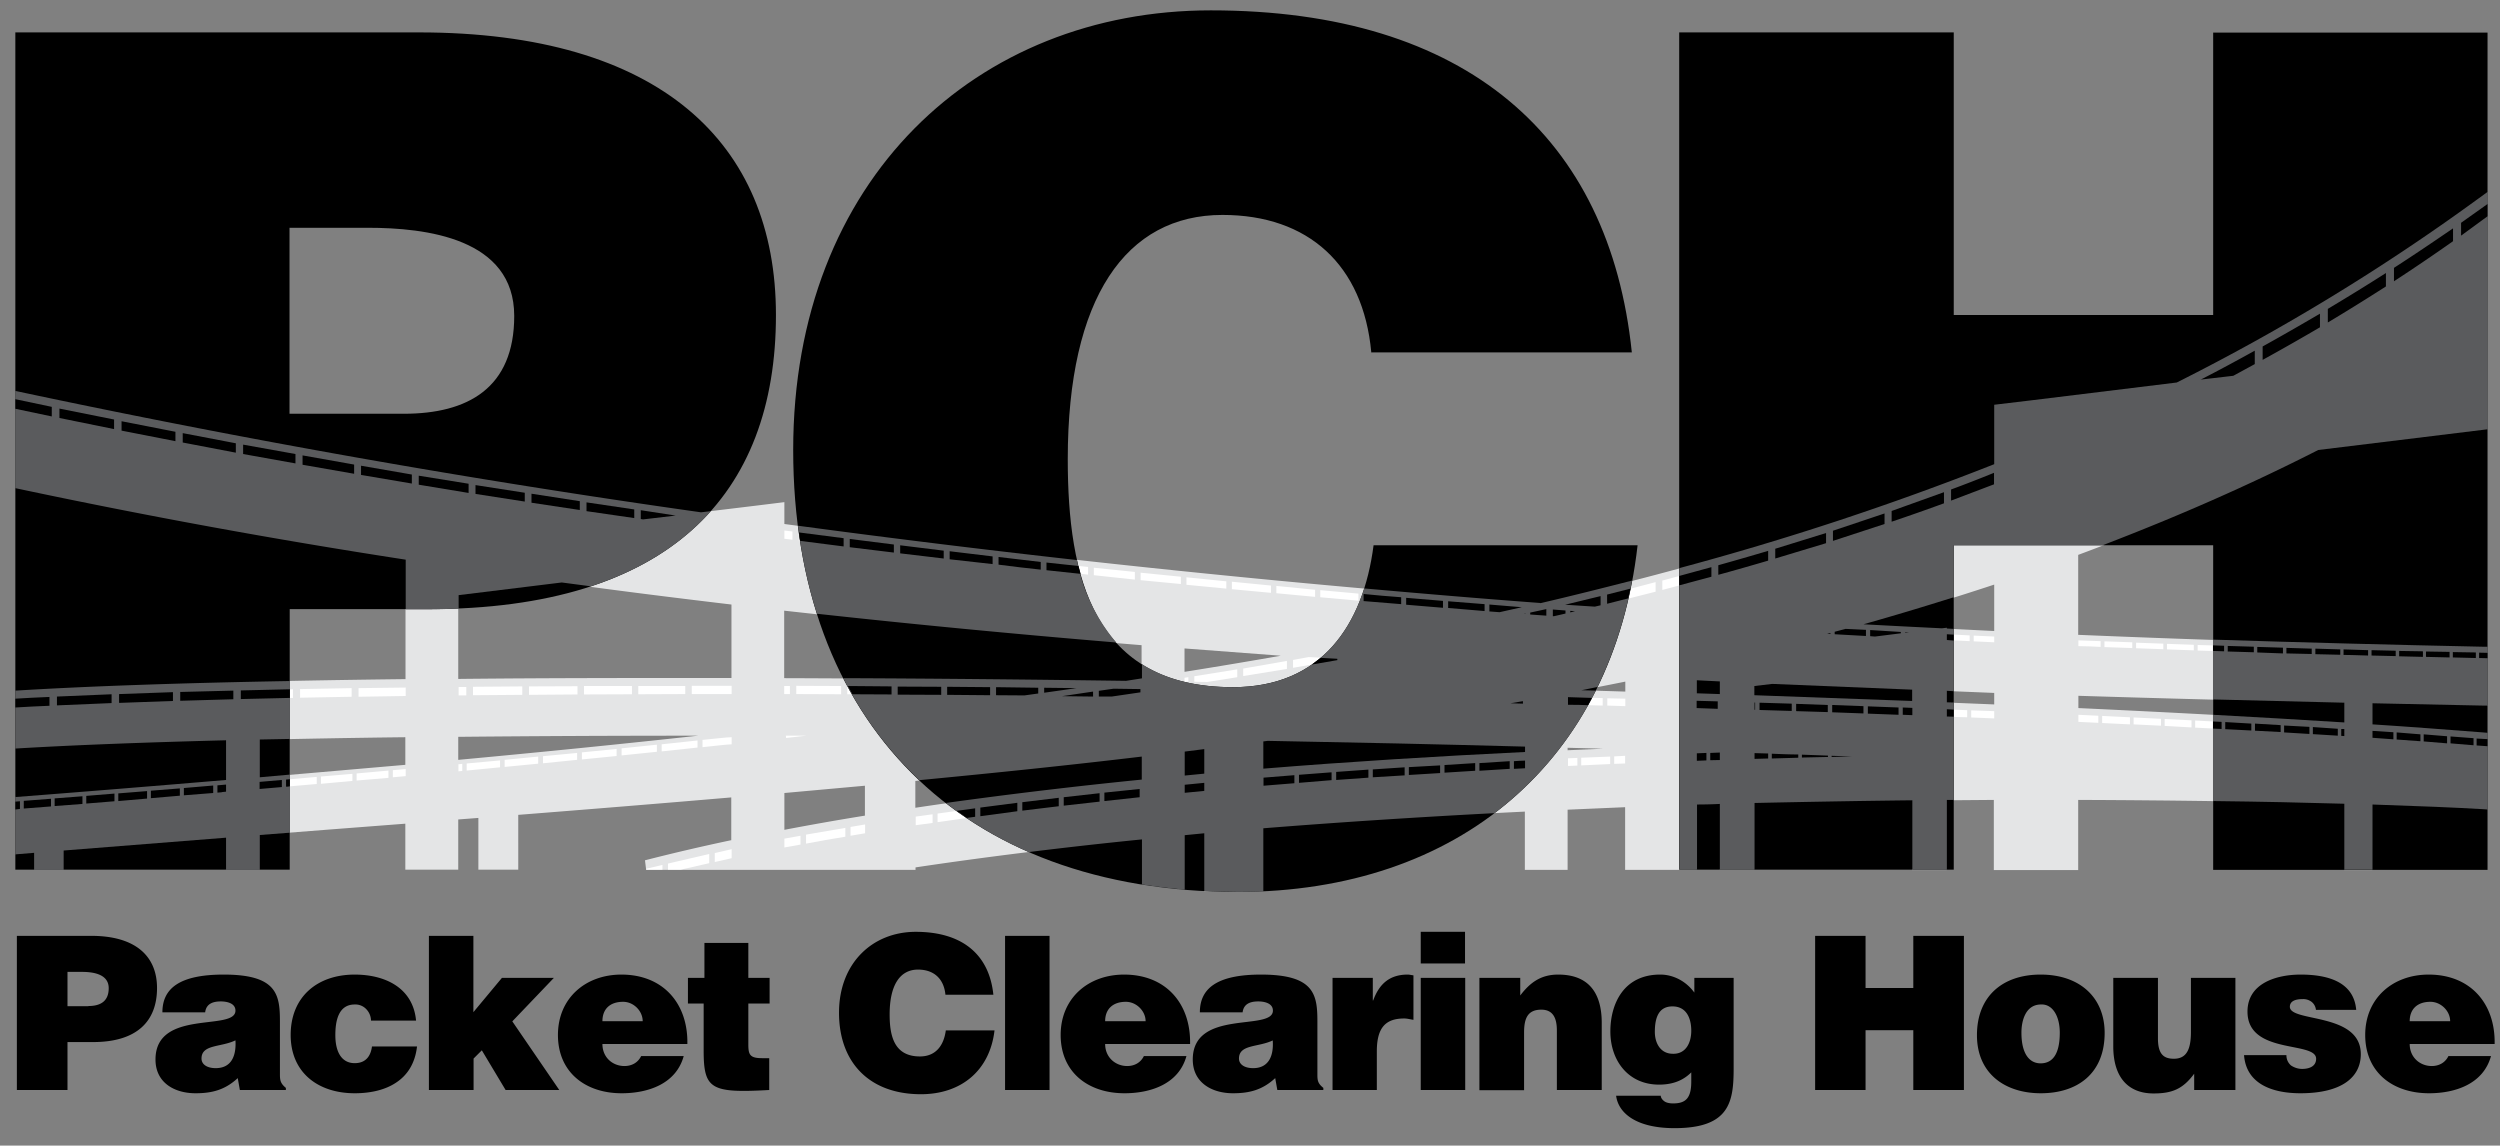 <svg xmlns="http://www.w3.org/2000/svg" viewBox="0 0 130.39 59.75"><rect x="0" y="0" width="130.39" height="59.75" fill="#808080" stroke="none"/><path fill="#e4e5e6" d="M120.91 23.48l8.83-1.09V10.01l-.55.4a111.37 111.37 0 0 1-15.66 9.54l-7.59.93-1.93.23v3.1a162.73 162.73 0 0 1-23.67 7.24 679.57 679.57 0 0 1-39.43-4.12v-1.14l-1.54.19-2.81.34A520.65 520.65 0 0 1 .9 20.41l-.1-.02v5.07a361.41 361.41 0 0 0 20.35 3.73v6.23c-8.29.1-15.33.3-20.35.6v3.01h.03c2.99-.18 6.7-.31 10.96-.42v2.07c-3.57.3-7.23.6-11 .88v3l.99-.08v.89H3.3v-1.01l8.48-.67v1.68h1.75v-1.82l3.45-.27 4.16-.32v2.4h2.76v-2.62l1.05-.08v2.7h2.08V42.5c3.8-.3 7.5-.6 11.11-.91v2.23c-1.56.33-3.06.68-4.5 1.05l.06.5h14.05v-.13c3.8-.57 7.75-1.05 11.8-1.46v2.35c.72.12 1.46.2 2.22.27v-2.84l1.03-.1v3.02a32.79 32.79 0 0 0 3.08 0V43.2c4.54-.37 9.12-.65 13.65-.87v3.04h2.23v-3.14l3-.13v3.27h3.73v-3.4l1.2-.03v3.43h1.8V41.9c2.82-.07 5.57-.11 8.23-.14v3.62h1.81v-3.64l2.46-.02v3.66h4.4v-3.66c5.37.02 10.1.1 13.87.21v3.45h1.47v-3.4c2.42.08 4.36.16 5.7.24l.3.01v-4l-.24-.01c-1.82-.15-3.75-.29-5.76-.42v-1.1l5.71.11h.29v-3.07h-.27c-7.14-.13-14.16-.34-21.07-.63v-4.17c4.3-1.6 8.46-3.4 12.5-5.45m-99.75 16.4l-7.61.66v-1.97c2.39-.05 4.94-.1 7.61-.13v1.43m2.76-.25v-1.2c3.95-.04 8.14-.06 12.51-.06-4.02.44-8.18.86-12.5 1.26m14.24-4.27c-5 0-9.78 0-14.25.05v-4.35l5.38-.66c2.89.4 5.84.77 8.87 1.13v3.83m6.96 7.18c-1.43.23-2.84.48-4.2.74v-1.92l4.2-.38v1.56m14.43-1.86c-4.05.4-8 .88-11.8 1.45v-1.4c4.04-.38 7.97-.8 11.8-1.25v1.2m0-5.28l-.82.13c-6.09-.08-12.08-.14-17.82-.16v-3.52c5.94.66 12.14 1.27 18.64 1.8v1.75m3.26 4.97l-1.02.09V39.2l1.02-.12v1.28m-1.02-5.32v-1.22l5.02.38c-1.65.29-3.32.57-5.02.84m17.75 4.19c-4.53.22-9.12.5-13.65.87v-1.42c.08 0 .16-.02.23-.03 4.48.08 8.97.18 13.42.3v.28m2.23-.1V39l1.85.05-1.85.08m3-3.06L82.48 36a220 220 0 0 0 2.29-.45v.52m4.92.14c-.4 0-.79-.02-1.19-.03v-.69l1.2.06v.66m10.03.36c-2.69-.11-5.43-.2-8.22-.3v-.48l.93-.11 7.3.3v.59m4.27.17l-2.46-.1v-.6l2.46.1v.6m0-3.83l-2.46-.12v-.04l-.27.03a654.6 654.6 0 0 1-4.09-.21c2.32-.65 4.58-1.34 6.82-2.08v2.42m18.26 3.75v1.03c-4.27-.28-8.94-.53-13.87-.76v-.64c4.5.14 9.13.26 13.87.37z"/><g fill="#fff"><path d="M34.51 38.82v.37l1.87-.2v-.37l-1.87.2M36.64 38.6v.37c.64-.07 1.27-.14 1.52-.15v-.37c-.25 0-.88.08-1.52.14M64.84 34.86v.4l2.28-.37v-.42l-2.28.4M7.87 41.24v.39l1.51-.13v-.38l-1.51.12M13.11 40.8v.39l1.58-.14v-.37l-1.58.13M11.34 40.96v.38l1.56-.13v-.38l-1.56.13M6.17 41.38v.4l1.5-.13v-.39l-1.5.12M9.59 41.1v.38l1.53-.12v-.39l-1.53.13M1.24 41.77v.4l1.42-.11v-.4l-1.43.11M4.5 41.51v.4l1.47-.12v-.4l-1.47.12M.8 41.8v.42l.24-.03v-.4l-.24.02M2.85 41.64v.4l1.45-.11v-.4l-1.44.11M14.91 40.66v.37l1.61-.14v-.37l-1.6.14M26.32 39.63V40l1.75-.17v-.37l-1.75.17M28.32 39.44v.37l1.78-.18v-.36l-1.78.17M32.42 39.03v.37l1.84-.19v-.37l-1.84.19M24.34 39.82v.37l1.74-.17v-.36l-1.74.16M30.35 39.24v.37l1.81-.18v-.37l-1.8.18M16.74 40.5v.38l1.64-.15v-.37l-1.64.14M23.91 39.86v.37l.2-.02v-.37l-.2.02M18.6 40.34v.37l1.66-.14v-.38l-1.66.15M20.49 40.17v.37l.67-.06v-.37l-.67.06M83.82 31.01v.48c.85-.2 1.7-.42 2.53-.63v-.5c-.84.23-1.68.44-2.53.65M124.86 13.97v.7c1.04-.68 2.06-1.37 3.08-2.09v-.67c-1.02.7-2.05 1.39-3.08 2.06M89.62 29.48v.5c.88-.24 1.75-.49 2.6-.74v-.51c-.85.26-1.72.5-2.6.75M101.76 26.11l2.24-.85v-.6c-.74.3-1.48.59-2.24.87v.58M121.41 16.11v.71c1.02-.61 2.03-1.24 3.03-1.88v-.7c-1 .64-2.01 1.26-3.03 1.87M95.6 27.68v.53l2.69-.88v-.55l-2.69.9M114.76 19.8l1.72-.2 1.12-.61v-.7c-.93.52-1.88 1.03-2.84 1.52M98.66 26.65v.56c.92-.31 1.83-.63 2.73-.96v-.58l-2.73.98M86.7 30.28v.49l2.56-.68v-.5l-2.56.69M129.74 10.64l-1.38.98v.67l1.38-1.01v-.65M118.01 18.07v.7c1.01-.55 2-1.12 2.99-1.7v-.71c-.99.58-1.98 1.15-2.99 1.71M92.59 28.62v.51l2.65-.8v-.53l-2.65.82M68.26 34.27l-.82.15v.41l2.3-.4v-.08l-1.48-.08M83.18 31.64l.3-.07v-.48l-1.85.45 1.55.1M79.49 32.02h.07V32l-.07.02M79.81 31.95v.1l.84.06v-.34h-.01l-.83.18M80.99 31.8v.34h.05l.44-.1.17-.04v-.16l-.66-.05M81.9 31.86v.08l.25-.06-.25-.02M12.68 23.19v.49l2.73.5v-.5l-2.73-.49M6.34 21.96v.5l2.81.55v-.49l-2.81-.55M9.53 22.6v.48l2.77.53v-.49l-2.77-.53M15.78 23.75v.49l2.69.47v-.48l-2.7-.48M30.59 26.2v.46l2.49.36v-.45l-2.5-.37M33.42 27.07l.12.02 1.7-.2-1.82-.28v.46M27.72 25.75v.47l2.52.38v-.46l-2.52-.39M18.83 24.3v.47l2.65.45v-.47l-2.65-.46M3.1 21.3v.5l2.85.58v-.5l-2.85-.57M21.84 24.8v.48l2.6.43v-.48l-2.6-.42M24.8 25.3v.46l2.57.4v-.46l-2.57-.4M.8 20.83v.49l1.9.4v-.5l-1.9-.4M54.58 29.34v.4l2.17.23v-.4l-2.17-.23M52.08 29.05v.4c.73.1 1.47.18 2.2.26v-.4l-2.2-.26M57.05 29.6v.4l2.14.23v-.4l-2.14-.22M59.49 29.87v.39l2.1.2v-.38l-2.1-.21M49.53 28.75v.42l2.24.25v-.4l-2.24-.27M41.66 27.76v.44l2.34.3v-.43l-2.34-.3M40.91 27.67v.43l.42.05v-.43l-.42-.05M44.32 28.11v.43l2.31.28v-.42l-2.31-.29M46.95 28.44v.42l2.27.27v-.41l-2.27-.28M61.88 30.11v.39l2.08.2v-.38l-2.08-.21M73.34 31.18v.36l1.92.16v-.36l-1.92-.16M68.86 30.78v.37l1.99.18v-.37l-1.99-.18M66.57 30.57v.37l2.02.19v-.37l-2.02-.2M71.12 30.98v.37l1.96.17v-.37c-.66-.05-1.3-.1-1.96-.17M77.68 31.89l.53.04 1.16-.26-1.69-.14v.36M75.53 31.36v.35l1.9.16v-.36l-1.9-.15M64.25 30.35v.38l2.04.19v-.38l-2.04-.2M129.3 34.32l.44.01v-.28l-.44-.01v.28M109.76 33.45v.3l1.45.05v-.3l-1.45-.05M111.41 33.52v.29l1.42.05v-.29l-1.42-.05M113.02 33.58v.29l1.4.05v-.29l-1.4-.05M119.08 33.78v.3l-1.34-.05v-.29l1.34.04M116.19 33.69v.29l1.36.04v-.29l-1.36-.04M119.25 33.8v.28l1.32.03v-.28l-1.32-.04M114.62 33.64v.29l1.38.04v-.29l-1.38-.04M108.4 33.4v.3c.39 0 .78.02 1.16.04v-.3l-1.16-.04M127.93 34.01v.28l1.2.03v-.29l-1.2-.02M126.53 33.98v.28l1.23.03V34l-1.23-.02M123.69 33.91v.28l1.26.03v-.28l-1.26-.03M122.23 33.87v.29c.43 0 .85.02 1.28.03v-.28l-1.28-.04M125.13 33.95v.28l1.24.03v-.29l-1.24-.02M120.76 33.83v.29l1.3.03v-.28l-1.3-.04M102.94 33.45l1.07.05v-.3l-1.07-.05v.3M101.55 33.08v.3l1.18.06v-.3l-1.18-.06M97.54 32.87v.31l.25.02 1.35-.17v-.07l-1.6-.1M99.37 32.97V33l.2-.02-.2-.01M96.26 32.8l-.57.15v.13l1.63.09v-.32l-1.06-.05M95.3 33.06h.17v-.04c-.06 0-.11.02-.17.04M79.43 36.57v.13l-.65-.02.65-.11M84.77 36.83l-.94-.03v-.38l.94.02v.39M83.59 36.41v.39l-1.81-.05v-.39l1.81.05M89.59 36.58v.39l-1.1-.04v-.38l1.1.03M104.01 37.47l-1.2-.05v-.37l1.2.04v.38M102.6 37.04v.37c-.35 0-.7-.02-1.05-.04V37l1.05.04M18.7 36.34v-.45l2.46-.03v.44l-2.46.04M2.58 36.35v.46c-.78.04-1.07.04-1.78.09v-.46c.7-.05 1-.05 1.78-.09M15.65 36.39v-.45l2.69-.05v.45l-2.69.05M12.55 36.46v-.45l2.73-.06v.45l-2.73.06M9.4 36.55v-.46l2.77-.07v.45l-2.77.08M6.21 36.65v-.45l2.81-.1v.46l-2.8.1M2.97 36.79v-.46l2.85-.12v.46l-2.85.12M30.46 36.22v-.44h2.5v.43l-2.5.01M33.29 36.21v-.43h2.45v.42l-2.45.01M36.08 36.2v-.43h2.08v.43h-2.08M27.59 36.24v-.44l2.53-.01v.43l-2.53.02M24.67 36.26v-.44l2.57-.02v.44l-2.57.02M24.32 35.82v.45h-.4v-.44h.4M51.95 36.26v-.42l2.2.03v.3l-.72.1-1.48-.01M49.4 36.24v-.42l2.24.02v.42l-2.24-.02M56.15 35.89l-1.69-.02v.26l1.69-.24M46.82 36.23v-.42l2.27.01v.42l-2.27-.01M44.19 36.21v-.42l2.3.01v.42l-2.3-.01M41.2 35.78v.42h-.3v-.42h.3M41.53 36.2v-.43l2.34.01v.43l-2.34-.01M95.56 37.15v-.38l1.63.06v.38l-1.63-.06M97.42 37.22v-.38l1.6.06v.38l-1.6-.06M99.24 37.28v-.38l.5.02v.38l-.5-.02M93.68 37.09v-.38l1.66.06v.37l-1.66-.05M91.77 37.03v-.38l1.68.05v.38l-1.68-.05M91.54 36.64v.38h-.03v-.38h.03M116.06 38.03v-.37l1.36.08v.36l-1.36-.07M122.11 38.38v-.36h.16v.37l-.16-.01M117.61 38.11v-.37l1.34.08v.36l-1.34-.07M119.13 38.2v-.36l1.32.07v.37l-1.32-.08M121.93 38.37v-.36l-1.3-.09v.37l1.3.08M109.64 37.7v-.36l1.45.07v.37l-1.45-.07M114.49 37.95v-.37l1.38.07v.37l-1.38-.07M111.28 37.78v-.36l1.43.07v.36l-1.43-.07M109.44 37.33v.37l-1.04-.05v-.37l1.04.05M114.3 37.94v-.37l-1.4-.07v.36l1.4.08M129.01 38.87v-.37l-1.2-.09v.36l1.2.1M126.24 38.66v-.36l-1.25-.1v.37l1.25.09M123.74 38.12v.36l1.09.08v-.37l-1.09-.07M127.63 38.76v-.36l-1.22-.1v.37l1.22.1M129.17 38.88v-.36l.57.03v.37l-.57-.04M92.22 39.3v.26l-.71.02v-.3l.71.02M96.59 39.45l-1.06.03v-.06l1.06.03M53.32 41.84v.44l1.9-.23v-.44l-1.9.23M57.6 41.34v.44l1.84-.2v-.43l-1.84.19M51.13 42.12v.45l1.93-.26v-.44l-1.93.25M92.41 39.31v.25l1.38-.04v-.17c-.46 0-.92-.02-1.38-.04M55.48 41.58v.44l1.87-.21v-.44l-1.87.21M95.34 39.41v.07l-1.36.03v-.15l1.36.05M40.91 43.74v.46l.84-.15v-.46l-.84.15M37.28 44.96l.88-.2v-.47l-.88.2v.47M42.04 43.53V44c.67-.13 1.36-.25 2.05-.36v-.46l-2.05.35M48.9 42.43v.45l1.96-.28v-.44l-1.95.27M47.76 42.59v.45l.88-.12v-.45l-.88.12M44.36 43.59l.76-.13V43l-.76.13v.46M81.78 39.55v.4l.49-.02v-.4l-.49.02M73.48 40.01v.41l1.63-.1v-.4l-1.63.09M78.96 40.1l.58-.03v-.4c-.2 0-.39.02-.58.03v.4M77.16 39.8v.4l1.58-.1v-.4l-1.58.1M71.6 40.13v.41l1.66-.1v-.42l-1.66.11M75.34 39.9v.4l1.6-.1v-.4l-1.6.1M67.75 40.41v.42l1.7-.14v-.41l-1.7.13M61.79 41.35l1.02-.1v-.42l-1.02.1v.42M88.5 39.29v.39l.5-.02v-.39l-.5.02M89.2 39.65l.5-.01v-.39l-.5.02v.38M84.19 39.84l.57-.02v-.4l-.57.03v.4M65.9 40.56v.42l1.61-.13v-.42l-1.62.13M82.47 39.52v.4l1.51-.07v-.39l-1.51.06M35.5 45.36l1.49-.34v-.48l-2.15.5v.32h.66M69.69 40.26v.42l1.68-.12v-.42l-1.68.12M34.55 45.36v-.25l-.84.2v.05h.84M61.98 35.32v.24h-.2v-.21zM55.39 36.31l1.62-.24v.26zM57.31 36.33h.67l1.5-.22v-.18l-1.4-.01-.77.11zM41 38.49l1.06-.12h-1.07zM62.29 35.56v-.29l2.24-.36v.41l-1.57.25z"/></g><path d="M87.58 45.36V1.69h14.32v14.74h13.53V1.7h14.31v43.67h-14.31V28.44H101.9v16.92zM71.52 18.37c-.42-4.55-3.28-7.16-7.76-7.16-5.03 0-8.07 4.31-8.07 12.74 0 6.13 1.33 11.89 8.61 11.89 4.61 0 6.8-3.21 7.34-7.4h13.77c-1.28 11.28-9.34 18.08-20.87 18.08-14.43 0-23.17-8.86-23.17-23.05C41.37 9.34 50.96.54 63.15.54c13.34 0 20.8 6.61 21.96 17.84H71.5zM.8 45.36V1.69h21.05c12.56 0 18.62 5.76 18.62 14.74 0 9.4-5.58 15.34-18.14 15.34h-7.22v13.59H.8m20.26-23.78c3.33 0 5.76-1.33 5.76-5.1 0-4.06-4.61-4.6-7.64-4.6H15.1v9.7h5.95z"/><g fill="#5a5b5d"><path d="M15.12 43.43V40.4l-1.57.14v-1.97l1.57-.03v-3.02c-5.68.1-10.56.27-14.31.5v3.02h.02c3-.18 6.7-.32 10.96-.43v2.07c-3.56.3-7.22.6-10.98.89v2.99l.97-.08v.89h1.54v-1.01l8.47-.67v1.68h1.76v-1.82l1.57-.12M21.16 31.78h1.18c.54 0 1.06-.02 1.58-.04v-.7l5.38-.66 1.52.2c2.65-.87 4.72-2.2 6.26-3.92l-.52.06A520.65 520.65 0 0 1 .9 20.41l-.1-.02v5.07a363.22 363.22 0 0 0 20.36 3.73v2.59"/></g><path d="M7.87 41.24v.39l1.51-.13v-.38l-1.51.12M13.54 40.77v.38l1.16-.1v-.37l-1.16.1M11.34 40.96v.38c.52-.04-.07 0 .45-.05v-.37l-.45.04M6.17 41.38v.4l1.5-.13v-.39l-1.5.12M9.59 41.1v.38l1.53-.12v-.39l-1.53.13M1.24 41.77v.4l1.42-.11v-.4l-1.43.11M4.5 41.51v.4l1.47-.12v-.4l-1.47.12M.8 41.8v.42l.24-.03v-.4l-.24.02M2.85 41.64v.4l1.45-.11v-.4l-1.44.11M12.68 23.19v.49l2.73.49v-.49l-2.73-.49M6.34 21.97v.49l2.81.55v-.49l-2.81-.55M9.53 22.6v.48l2.77.53v-.49l-2.77-.53M15.78 23.75v.49l2.69.47v-.48l-2.7-.48M30.59 26.2v.46l2.49.36v-.45l-2.5-.37M33.42 27.07l.12.02 1.7-.2-1.82-.28v.46M27.72 25.75v.47l2.52.38v-.46l-2.52-.39M18.83 24.3v.47l2.65.45v-.47l-2.65-.46M3.1 21.3v.5l2.85.58v-.5l-2.85-.57M21.84 24.8v.48l2.6.43v-.48l-2.6-.42M24.8 25.3v.46l2.57.4v-.46l-2.57-.4M.8 20.83v.49l1.9.4v-.5l-1.9-.4M2.58 36.35v.46c-.79.04-1.07.04-1.78.09v-.46c.7-.05 1-.05 1.78-.09M9.4 36.55v-.46l2.77-.07v.45l-2.77.08M6.21 36.65v-.45l2.81-.1v.46l-2.8.1M2.97 36.79v-.46l2.85-.12v.46l-2.85.12M15.12 35.95l-2.56.06v.45l2.56-.06v-.45M15.12 40.64l-.2.02v.37c.07 0 .13 0 .2-.02v-.37"/><g fill="#5a5b5d"><path d="M42.6 32.01c5.02.55 10.21 1.05 15.62 1.5a9.32 9.32 0 0 1-2.05-4.3c-4.93-.55-9.78-1.15-14.55-1.79.2 1.62.53 3.15.99 4.59"/><path d="M80.34 31.45c-3.1-.23-6.15-.49-9.19-.76-.97 3.03-3.1 5.15-6.85 5.15-2 0-3.55-.44-4.74-1.2v.74l-.83.13c-5.01-.07-9.95-.12-14.75-.14a19.32 19.32 0 0 0 3.97 5.32c3.97-.38 7.83-.78 11.6-1.23v1.2c-3.5.35-6.91.76-10.22 1.22a20.06 20.06 0 0 0 4.33 2.56c1.94-.24 3.9-.46 5.9-.66v2.35c.72.11 1.46.2 2.23.27v-2.84l1.02-.1v3.01h.02l.69.03 1.02.02c.46 0 .9-.01 1.35-.03V43.2c4.01-.32 8.05-.58 12.06-.79 2.2-1.67 4-3.82 5.28-6.39l-.75-.02.84-.17a21.6 21.6 0 0 0 1.8-5.55c-1.56.4-3.15.8-4.78 1.18"/></g><path d="M62.81 40.35l-1.02.1V39.2l1.02-.13v1.28M79.54 39.22c-4.53.22-9.12.5-13.65.87v-1.42l.23-.03c4.48.08 8.97.18 13.42.3v.28M83.18 31.64l.3-.07v-.48l-1.85.45 1.55.1M79.49 32.02h.07V32l-.07.02M79.81 31.95v.1l.84.06v-.34h-.01l-.83.18M80.99 31.8v.34h.05l.44-.1.17-.04v-.16l-.66-.05M81.9 31.86v.08l.25-.06-.25-.02M52.08 29.05v.4c.74.1 1.47.18 2.2.26v-.4l-2.2-.26M49.53 28.75v.42l2.24.25v-.4l-2.24-.27M44.32 28.11v.43l2.3.28v-.42l-2.3-.29M46.95 28.44v.42l2.27.27v-.41l-2.27-.28M73.34 31.18v.36l1.92.16v-.36l-1.92-.16M71.12 30.98v.37l1.96.16v-.36c-.66-.05-1.3-.1-1.96-.17M77.68 31.89l.53.04 1.16-.26-1.69-.14v.36M75.53 31.36v.35l1.9.16v-.36l-1.9-.15M79.43 36.57v.13l-.65-.02.65-.11M51.95 36.26v-.42l2.2.03v.3l-.72.1-1.48-.01M49.4 36.24v-.42l2.24.02v.42l-2.24-.02M56.15 35.89l-1.69-.02v.26l1.69-.24M46.82 36.23v-.42l2.27.01v.42l-2.27-.01M53.32 41.84v.44l1.9-.23v-.44l-1.9.23M57.6 41.34v.44l1.84-.2v-.43l-1.84.19M51.13 42.12v.45l1.93-.26v-.44l-1.93.25M55.48 41.58v.44l1.87-.21v-.44l-1.87.21M73.48 40.01v.41l1.63-.1v-.4l-1.63.09M78.96 40.1l.58-.03v-.4c-.2 0-.39.02-.58.03v.4M77.16 39.8v.4l1.58-.1v-.4l-1.58.1M71.6 40.13v.41l1.66-.1v-.42l-1.66.11M75.34 39.9v.4l1.6-.1v-.4l-1.6.1M67.75 40.41v.42l1.7-.14v-.41l-1.7.13M61.79 41.35l1.02-.1v-.42l-1.02.1v.42M65.9 40.56v.42l1.61-.13v-.42l-1.62.13M69.69 40.26v.42l1.68-.12v-.42l-1.68.12M55.39 36.31l1.62-.24v.26zM57.31 36.33h.67l1.5-.22v-.17l-1.4-.02-.77.11zM83.82 31.01v.48l1.1-.28.12-.51-1.22.31M81.78 36.36v.4c.35 0 .7 0 1.05.02l.2-.38-1.25-.04M50.42 42.66l.44-.06v-.44l-.96.13.52.37M44.46 36.21l2.04.01v-.42l-2.28-.02.24.43M44 28.07l-2.33-.3.06.44 2.27.29v-.43zM56.25 29.52l-1.67-.18v.4l1.78.19-.11-.41M68.42 34.66l1.33-.23v-.07l-.87-.05-.46.35"/><g fill="#5a5b5d"><path d="M129.44 42.2l.3.02v-4l-.24-.02c-1.82-.14-3.74-.29-5.76-.42v-1.1l5.72.12h.28v-3.07h-.27c-4.73-.1-9.4-.22-14.05-.37v3.12l6.85.17v1.03c-2.19-.14-4.47-.27-6.85-.4v4.5c2.53.03 4.84.08 6.85.14v3.44h1.47v-3.4c2.42.08 4.36.16 5.7.24"/><path d="M101.9 41.72v-5.08l-.36-.01v-.6l.36.02V32.8l-.36-.02v-.04l-.26.03a654.6 654.6 0 0 1-4.09-.21c1.6-.45 3.16-.92 4.71-1.41v-2.71h7.76c3.86-1.48 7.6-3.11 11.25-4.97l8.83-1.08V10.01l-.55.4a111.37 111.37 0 0 1-15.66 9.54l-7.59.93-1.93.23v3.1a151.23 151.23 0 0 1-16.42 5.42v15.73h.92v-3.4c.4 0 .8-.01 1.19-.03v3.43h1.81v-3.48c2.82-.06 5.57-.11 8.23-.14v3.62h1.8v-3.64h.36"/></g><path d="M89.7 36.2l-1.2-.04v-.68l1.2.06v.66M99.73 36.56l-8.23-.3v-.48l.93-.11 7.3.3v.59M124.86 13.97v.7c1.04-.68 2.06-1.37 3.08-2.09v-.67c-1.02.7-2.04 1.39-3.08 2.06M89.62 29.48v.5c.88-.24 1.75-.49 2.6-.74v-.51a171 171 0 0 1-2.6.75M101.76 26.11l2.24-.85v-.6c-.74.3-1.48.59-2.24.87v.58M121.41 16.11v.71c1.02-.61 2.03-1.24 3.03-1.88v-.7c-1 .64-2.01 1.26-3.03 1.87M95.6 27.68v.53l2.69-.88v-.55l-2.69.9M114.76 19.8l1.72-.2 1.12-.61v-.7c-.94.52-1.88 1.03-2.84 1.52M98.66 26.65v.56c.92-.31 1.83-.63 2.73-.96v-.58l-2.73.98M129.74 10.64l-1.38.98v.67l1.38-1.01v-.65M118.01 18.07v.7c1-.55 2-1.12 2.99-1.7v-.71c-.99.58-1.98 1.15-2.99 1.71M92.59 28.62v.51l2.65-.8v-.53l-2.65.82M129.3 34.32l.44.01v-.28l-.44-.01v.28M119.07 33.78v.3l-1.34-.05v-.29l1.34.04M116.19 33.69v.29l1.36.04v-.29l-1.36-.04M119.25 33.8v.28l1.32.03v-.28l-1.32-.04M127.93 34.01v.28l1.2.03v-.29l-1.2-.02M126.53 33.98v.28l1.23.03V34l-1.23-.02M123.69 33.91v.28l1.26.03v-.28l-1.26-.03M122.23 33.87v.29c.43 0 .85.02 1.28.03v-.28l-1.28-.04M125.13 33.95v.28l1.24.03v-.29l-1.24-.02M120.76 33.83v.29l1.3.03v-.28l-1.3-.04M97.54 32.87v.31l.25.02 1.35-.17v-.07l-1.6-.1M99.37 32.97V33l.2-.02-.2-.01M96.26 32.8l-.57.15v.13l1.63.09v-.32l-1.06-.05M95.3 33.06h.17v-.04c-.06 0-.11.02-.17.04M89.59 36.58v.39l-1.1-.04v-.38l1.1.03M95.56 37.15v-.38l1.63.06v.38l-1.63-.06M97.42 37.22v-.38l1.6.06v.38l-1.6-.06M99.24 37.28v-.38l.5.02v.38l-.5-.02M93.68 37.09v-.38l1.65.06v.37l-1.65-.05M91.77 37.03v-.38l1.68.05v.38l-1.68-.05M91.54 36.64v.38h-.03v-.38h.03M116.06 38.03v-.37l1.36.08v.36l-1.36-.07M122.11 38.38v-.36h.16v.37l-.16-.01M117.61 38.11v-.37l1.34.08v.36l-1.34-.07M119.13 38.2v-.36l1.32.07v.37l-1.32-.08M121.93 38.37v-.36l-1.3-.09v.37l1.3.08M129.01 38.87v-.37l-1.2-.09v.36l1.2.1M126.24 38.66v-.36l-1.24-.1v.37l1.24.09M123.74 38.12v.36l1.09.08v-.37l-1.09-.07M127.63 38.76v-.36l-1.22-.1v.37l1.22.1M129.17 38.88v-.36l.57.03v.37l-.57-.04M92.22 39.3v.26l-.71.02v-.3l.71.02M96.59 39.45l-1.06.03v-.06l1.06.03M92.41 39.31v.25l1.38-.04v-.17c-.46 0-.92-.02-1.38-.04M95.34 39.41v.07l-1.36.03v-.15l1.36.05M88.5 39.29v.39l.5-.02v-.39l-.5.02M89.2 39.65l.5-.01v-.39l-.5.02v.38M87.58 30.53l1.68-.45v-.5l-1.68.46v.5M101.9 33.1l-.36-.02v.3l.36.03v-.31M101.9 37.01l-.36-.02v.38l.36.01v-.37M115.42 38l.45.02v-.37l-.45-.02V38M115.42 33.95l.58.02v-.29l-.58-.02v.3M.88 56.85v-8.04h3.88c2.31 0 3.43 1.06 3.43 2.72 0 1.72-1.03 2.82-3.34 2.82H3.52v2.5H.88m3.73-4.38c.62 0 1.06-.24 1.06-.93 0-.75-.84-.85-1.4-.85h-.75v1.79h1.1zM12.51 56.85l-.11-.62c-.66.61-1.33.79-2.2.79-1.1 0-2.09-.55-2.09-1.76 0-2.66 4.17-1.46 4.17-2.55 0-.42-.52-.48-.76-.48-.33 0-.76.07-.82.57H8.47c0-1.24.88-1.97 3.2-1.97 2.76 0 2.93 1.03 2.93 2.43v2.73c0 .34.01.5.31.75v.11h-2.4m-.23-2.59c-.76.37-1.77.2-1.77.95 0 .3.28.5.74.5.82 0 1.08-.64 1.03-1.45zM19.35 53.23a.88.88 0 0 0-.25-.6.78.78 0 0 0-.6-.24c-.87 0-1.01.9-1.01 1.6 0 .88.33 1.46 1.01 1.46.6 0 .84-.4.9-.87h2.35c-.1.88-.5 1.5-1.1 1.89-.57.38-1.33.55-2.15.55-1.89 0-3.34-1.06-3.34-3.04 0-2 1.4-3.15 3.34-3.15 1.56 0 3.04.67 3.2 2.4h-2.35M24.7 55.21v1.64h-2.33v-8.04h2.32v3.98L26.18 51h2.71l-2.17 2.27 2.45 3.58h-2.8l-1.24-2.07zM31.42 54.45c0 .7.53 1.15 1.15 1.15.37 0 .7-.17.87-.52h2.22c-.4 1.46-1.87 1.94-3.24 1.94-1.87 0-3.32-1.08-3.32-3.04 0-1.92 1.44-3.15 3.31-3.15 2.17 0 3.48 1.5 3.44 3.62h-4.43m2.1-1.19c0-.53-.47-1.01-1.02-1.01-.7 0-1.08.39-1.08 1.01h2.1zM40.12 56.85c-3.05.17-3.42-.04-3.42-2.06v-2.45h-.82V51h.86v-1.82h2.29V51h1.11v1.34h-1.11v2.12c0 .54.07.73.72.73h.37v1.66M49.31 51.88c-.08-.83-.6-1.31-1.43-1.31-.93 0-1.48.79-1.48 2.34 0 1.13.24 2.19 1.58 2.19.85 0 1.25-.6 1.35-1.36h2.54c-.24 2.08-1.72 3.33-3.84 3.33-2.66 0-4.27-1.63-4.27-4.25 0-2.6 1.76-4.22 4-4.22 2.47 0 3.84 1.22 4.05 3.28h-2.5M52.42 48.81h2.32v8.04h-2.32zM57.64 54.45c0 .7.54 1.15 1.15 1.15.37 0 .7-.17.87-.52h2.22c-.4 1.46-1.87 1.94-3.23 1.94-1.88 0-3.33-1.08-3.33-3.04 0-1.92 1.44-3.15 3.31-3.15 2.17 0 3.48 1.5 3.44 3.62h-4.43m2.11-1.19c0-.53-.48-1.01-1.03-1.01-.69 0-1.08.39-1.08 1.01h2.11zM66.62 56.85l-.11-.62c-.66.61-1.33.79-2.2.79-1.1 0-2.1-.55-2.1-1.76 0-2.66 4.18-1.46 4.18-2.55 0-.42-.52-.48-.76-.48-.33 0-.76.07-.82.57h-2.23c0-1.24.88-1.97 3.19-1.97 2.77 0 2.94 1.03 2.94 2.43v2.73c0 .34 0 .5.31.75v.11h-2.4m-.23-2.59c-.76.37-1.77.2-1.77.95 0 .3.28.5.74.5.81 0 1.08-.64 1.02-1.45zM69.49 51h2.11v1.18h.02c.33-.91.9-1.35 1.8-1.35.1 0 .2.03.3.04v2.32c-.15-.02-.32-.07-.48-.07-.95 0-1.43.45-1.43 1.71v2.02H69.5V51M74.09 48.6h2.32v1.65H74.1V48.6m0 8.25V51h2.32v5.85H74.1zM77.17 51h2.12v.92c.53-.7 1.1-1.09 1.98-1.09 1.54 0 2.27.9 2.27 2.52v3.5H81.2v-3.1c0-.57-.15-1.09-.81-1.09-.72 0-.9.46-.9 1.2v3h-2.33V51zM86.62 57.15c0 .07.04.17.15.26.1.09.26.14.5.14.67 0 .94-.3.94-1.14v-.48c-.34.34-.84.64-1.68.64-1.62 0-2.54-1.27-2.54-2.77 0-1.44.69-2.97 2.6-2.97.71 0 1.37.37 1.78.94V51h2.05v4.71c0 1.75-.2 3.13-3.08 3.13-2.07 0-2.94-.83-3.05-1.69h2.33m-.31-3.33c0 .58.29 1.13.92 1.14.7.03.98-.58.98-1.2 0-.65-.25-1.27-.98-1.27-.71 0-.92.57-.92 1.33zM94.67 56.85v-8.04h2.63v2.72h2.49v-2.72h2.64v8.04h-2.64v-3.12H97.3v3.12zM106.43 50.83c2.07 0 3.34 1.22 3.34 3.04 0 2.15-1.45 3.15-3.33 3.15-1.87 0-3.33-1.03-3.33-3.03 0-2.03 1.34-3.16 3.32-3.16m-1 3.03c0 1.11.42 1.6 1 1.6.63 0 1-.49 1-1.6 0-.85-.37-1.5-.98-1.47-.79 0-1.02.82-1.02 1.47zM116.59 56.85h-2.15V56c-.59.8-1.15 1.03-2.12 1.03-1.27 0-2.1-.78-2.1-2.46V51h2.33v3.16c0 .8.28 1.06.83 1.06.67 0 .89-.5.89-1.4V51h2.32v5.85zM119.25 55.03c0 .23.09.41.24.54.15.1.35.18.58.18.35 0 .73-.12.73-.53 0-.94-3.58-.19-3.58-2.46 0-1.5 1.55-1.93 2.77-1.93 1.27 0 2.77.3 2.9 1.84h-2.1a.61.61 0 0 0-.23-.42.72.72 0 0 0-.47-.14c-.4 0-.66.12-.66.4 0 .82 3.7.28 3.7 2.47 0 1.21-1 2.04-3.15 2.04-1.34 0-2.82-.41-2.94-1.99h2.21zM125.68 54.45c0 .7.54 1.15 1.15 1.15.37 0 .7-.17.87-.52h2.22c-.4 1.46-1.87 1.94-3.23 1.94-1.88 0-3.33-1.08-3.33-3.04 0-1.92 1.44-3.15 3.31-3.15 2.17 0 3.48 1.5 3.44 3.62h-4.43m2.11-1.19c0-.53-.48-1.01-1.03-1.01-.69 0-1.08.39-1.08 1.01h2.11z"/></svg>